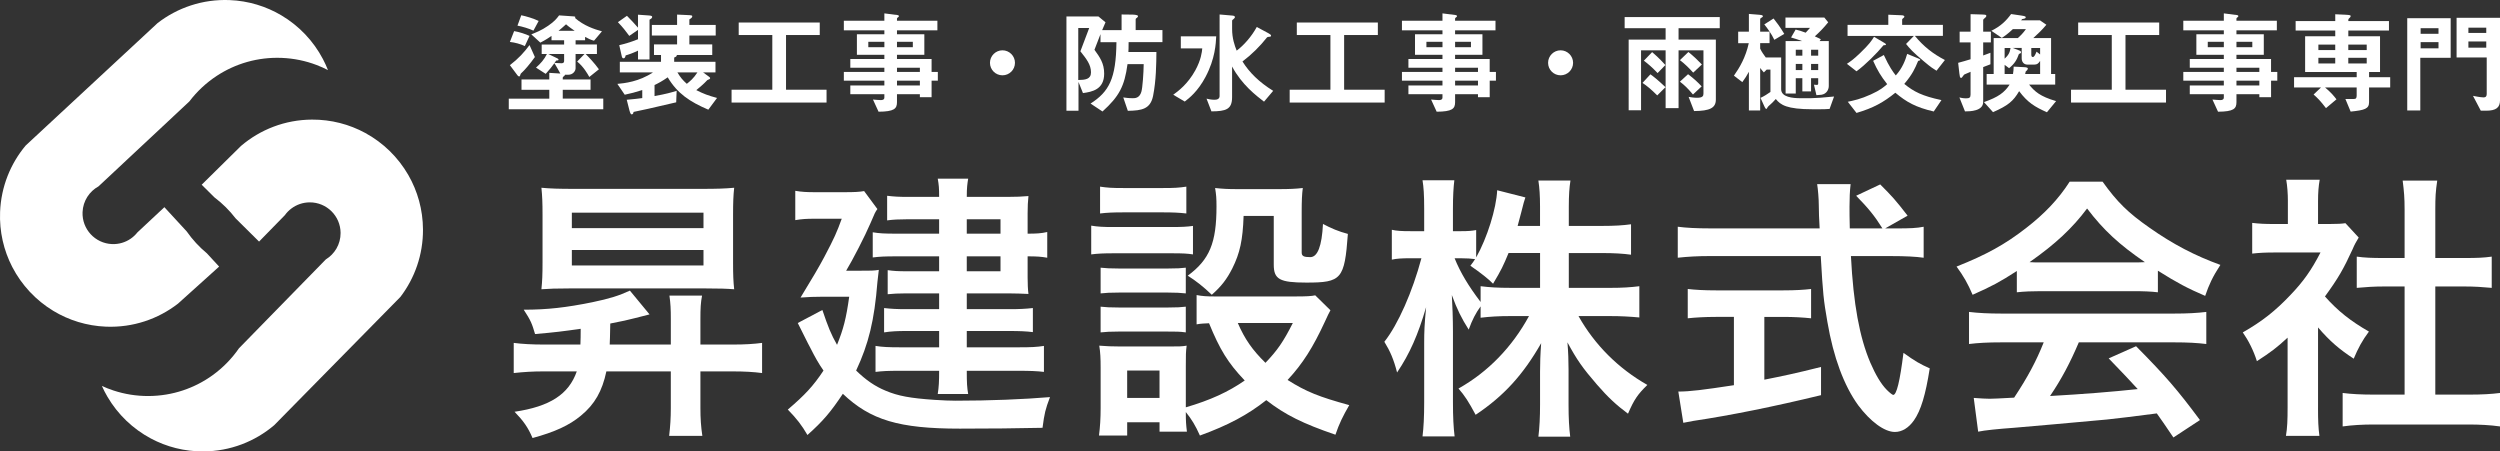 <?xml version="1.0" encoding="UTF-8"?><svg id="_レイヤー_2" xmlns="http://www.w3.org/2000/svg" viewBox="0 0 1799.53 324.93"><rect x="0" y="0" width="1799.53" height="324.93" fill="#333333" stroke="none"/><defs><style>.cls-1{fill:#fff;stroke-width:0px;}</style></defs><g id="_レイヤー_1-2"><path class="cls-1" d="M236.09,50.46c-2.66-1.38-5.41-2.61-8.24-3.68-7.82-2.98-16.25-4.76-25.08-5.11-17.25-.69-33.43,4.17-46.83,12.99h0c-7.55,4.97-14.21,11.2-19.67,18.39h0s-15.66,14.64-15.66,14.64l-29.51,27.58-2.13,2-18.07,16.89c-3.23,1.78-5.99,4.35-7.99,7.46-2.06,3.21-3.31,6.98-3.48,11.07-.49,12.22,9.01,22.51,21.23,23,4.94.2,9.57-1.24,13.36-3.83,1.85-1.27,3.52-2.82,4.91-4.59h0s19.4-18.14,19.4-18.14l16.07,17.44h0c4.12,5.9,9.02,11.21,14.55,15.79l3.81,4.14,4.97,5.39-20.82,18.76-8.75,7.88c-14.28,11.09-32.4,17.38-51.87,16.6-13.87-.56-26.77-4.64-37.86-11.34-12.59-7.61-22.86-18.59-29.61-31.65C2.71,180.31-.51,166.79.06,152.53c.73-18.24,7.55-34.8,18.43-47.79l14.67-13.62,17.08-15.85,52.77-48.98,10.39-9.65C127.69,5.57,145.8-.71,165.26.06c13.64.55,26.34,4.5,37.31,11.01,12.66,7.51,23.02,18.41,29.86,31.41,1.36,2.58,2.58,5.24,3.65,7.97Z"/><path class="cls-1" d="M73.31,277.79c2.72,1.25,5.52,2.36,8.4,3.3,7.95,2.62,16.45,4.02,25.28,3.97,17.26-.09,33.21-5.68,46.2-15.09h0c7.31-5.31,13.69-11.83,18.82-19.26h0s14.98-15.34,14.98-15.34l28.23-28.88,2.04-2.09,17.29-17.69c3.15-1.92,5.78-4.62,7.64-7.82,1.91-3.3,2.99-7.13,2.97-11.21-.06-12.23-10.02-22.08-22.25-22.02-4.95.03-9.5,1.67-13.18,4.43-1.8,1.35-3.39,2.97-4.7,4.81h0s-18.56,18.99-18.56,18.99l-16.85-16.69h0c-4.38-5.71-9.52-10.79-15.25-15.12l-3.99-3.96-5.21-5.16,19.95-19.68,8.39-8.27c13.76-11.72,31.58-18.83,51.06-18.93,13.88-.07,26.95,3.42,38.34,9.61,12.92,7.03,23.68,17.54,31.01,30.28,6.64,11.54,10.47,24.91,10.55,39.17.1,18.25-5.97,35.1-16.25,48.57l-14.04,14.27-16.34,16.61-50.5,51.32-9.94,10.11c-13.76,11.7-31.56,18.8-51.04,18.9-13.65.07-26.52-3.3-37.77-9.31-12.99-6.92-23.83-17.35-31.25-30.03-1.48-2.51-2.82-5.11-4.01-7.8Z"/><path class="cls-1" d="M417.79,248.02q.2-4.78.2-11.35c-12.54,1.79-18.71,2.59-32.85,3.78-2.19-7.56-3.19-9.95-8.16-17.52,17.12,0,30.66-1.59,49.37-5.38,12.54-2.59,19.31-4.78,27.07-8.36l14.13,17.12q-2.99.8-10.15,2.59c-6.17,1.59-8.96,2.19-18.12,3.98-.2,9.56-.2,11.15-.4,15.13h43.99v-18.51c0-6.97-.2-11.15-1-16.72h23.49c-1,4.98-1.19,9.36-1.19,16.92v18.31h23.29c8.76,0,15.13-.4,21.1-1.19v21.7c-5.97-.8-12.74-1.19-21.3-1.19h-23.09v26.28c0,7.57.4,13.54,1.39,20.11h-23.89c.8-6.97,1.19-12.74,1.19-19.91v-26.48h-46.38c-2.99,14.13-8.36,23.69-18.31,31.85-8.36,6.97-18.71,11.74-34.84,16.12-3.18-7.57-6.57-12.34-12.94-18.91,25.48-3.78,39.02-12.54,44.79-29.06h-23.89c-7.56,0-14.33.4-21.5,1.19v-21.7c5.97.8,13.54,1.19,21.5,1.19h26.48ZM410.03,207.61c-9.36,0-15.13.2-20.31.6.6-5.97.8-10.35.8-19.51v-33.84c0-9.36-.2-13.54-.8-19.71,6.37.6,12.34.8,23.69.8h91.37c11.55,0,17.12-.2,23.69-.8-.6,5.57-.8,10.35-.8,19.71v33.84c0,9.36.2,13.93.8,19.51-5.18-.4-10.55-.6-20.7-.6h-97.74ZM411.62,164.21h94.76v-11.15h-94.76v11.15ZM411.62,191.09h94.76v-11.15h-94.76v11.15Z"/><path class="cls-1" d="M618.25,194.87c8.96,0,10.55,0,14.33-.6-.4,3.58-.6,5.18-1,8.76-2.19,27.67-6.37,44.59-15.33,63.7,6.97,6.77,13.54,11.35,21.3,14.53,8.96,3.78,17.72,5.38,35.24,6.57,5.18.4,12.14.6,15.13.6,24.29,0,48.97-1,67.88-2.59-3.38,8.96-3.98,11.55-5.38,22.1-18.71.4-37.82.6-59.52.6-43.8,0-64.3-6.17-84.21-25.08-8.76,13.14-14.13,19.51-25.48,29.66-4.18-7.17-7.56-11.55-14.13-18.31,12.34-10.55,18.31-16.92,25.68-28.07-3.58-5.18-6.17-9.75-9.56-16.52-.4-.8-2.19-3.98-4.58-8.96-.99-1.79-2.39-4.98-4.38-8.76l17.72-9.36c4.18,12.34,6.17,17.32,10.55,25.08,4.58-11.35,6.57-18.91,8.76-34.64h-18.91c-5.57,0-11.35.2-16.12.6q12.34-20.11,17.12-29.26c7.37-13.93,8.96-17.72,12.54-27.47h-19.91c-5.37,0-8.76.2-13.54,1v-21.1c4.58.8,8.36.99,14.13.99h21.1c7.56,0,10.95-.2,14.33-.8l9.56,12.94c-1.59,2.19-1.79,2.59-4.98,10.15-3.98,9.36-12.94,26.68-17.52,34.24h9.16ZM675.99,157.84h-23.29c-5.37,0-9.95.2-14.13.8v-17.72c4.98.6,8.36.8,15.33.8h22.1c0-6.37-.2-8.56-1-13.14h21.9c-.6,3.78-1,6.37-1,13.14h29.26c6.17,0,10.75-.2,15.13-.6-.4,3.78-.6,7.57-.6,12.54v14.53c6.37,0,9.75-.2,14.13-1.19v18.51c-4.38-.8-7.76-1-14.13-1v15.13c0,4.58.2,8.96.6,11.94-5.18-.2-8.76-.4-13.93-.4h-30.46v11.35h30.86c6.97,0,11.15-.2,16.72-.8v17.32c-4.78-.6-9.75-.8-16.92-.8h-30.66v11.74h37.82c8.36,0,12.74-.2,17.72-1v18.71c-4.78-.6-10.35-.8-17.72-.8h-37.82c0,8.96.2,11.94,1,16.72h-21.9c.8-5.18,1-8.96,1-16.72h-28.67c-8.36,0-12.14.2-17.12.8v-18.71c4.58.8,9.95,1,17.32,1h28.47v-11.74h-23.69c-5.97,0-10.95.2-15.93,1v-17.52c5.18.6,9.36.8,15.93.8h23.69v-11.35h-24.29c-5.37,0-8.36.2-12.74.6v-17.32c4.18.6,7.17.8,13.93.8h23.09v-10.75h-30.66c-8.56,0-12.14.2-17.12.8v-18.12c4.98.8,7.76,1,17.92,1h29.86v-10.35ZM720.18,168.19v-10.35h-24.29v10.35h24.29ZM695.89,195.27h24.29v-10.75h-24.29v10.75Z"/><path class="cls-1" d="M785.47,162.42c4.78.8,8.56,1,16.12,1h41.01c8.36,0,11.74-.2,16.12-.8v20.5c-4.18-.6-6.77-.8-15.13-.8h-42c-7.17,0-11.35.2-16.12.8v-20.7ZM957.67,223.34q-1.19,1.99-3.98,8.16c-8.56,18.51-15.93,30.26-26.87,42,13.54,8.56,22.69,12.14,44.39,18.11-4.58,7.96-7.17,13.14-9.95,21.3-23.29-7.96-36.23-14.33-49.77-24.88-13.34,10.55-27.47,18.11-47.78,25.48-3.18-7.17-5.97-11.74-10.15-16.92,0,6.77.2,9.16.8,14.13h-19.71v-6.77h-23.29v9.56h-20.3c.8-6.17,1.19-12.54,1.19-19.71v-29.26c0-6.37-.2-10.95-.99-15.73,4.98.4,9.16.6,15.33.6h34.24c7.76,0,9.95,0,13.34-.6-.6,4.38-.6,6.97-.6,14.53v29.86c17.72-5.18,30.66-11.15,42.4-19.31-12.14-12.74-17.92-22.3-25.68-41.21-3.98.2-5.77.2-8.96.8v-21.1c3.98.8,7.56,1,12.74,1h58.72c7.56,0,11.15-.2,13.93-.8l10.95,10.75ZM791.84,134.35c5.38.8,8.56,1,16.72,1h28.67c8.16,0,11.35-.2,16.72-1v19.31c-5.37-.6-9.56-.8-16.72-.8h-28.67c-7.17,0-11.74.2-16.72.8v-19.31ZM792.24,192.68c3.78.4,6.77.6,13.14.6h35.43c6.57,0,9.16-.2,12.74-.6v18.51c-4.38-.4-6.77-.6-12.74-.6h-35.43c-6.37,0-9.16.2-13.14.6v-18.51ZM792.24,220.75c3.78.4,6.77.6,13.14.6h35.43c6.57,0,9.16-.2,12.74-.6v18.51c-4.58-.6-6.57-.6-13.14-.6h-35.24c-6.17,0-8.76.2-12.94.6v-18.51ZM811.35,286.44h23.29v-19.71h-23.29v19.71ZM895.16,155.45c-.6,17.32-2.59,26.68-8.16,37.82-3.98,7.76-7.76,12.74-14.73,18.91-5.77-5.57-11.55-10.15-17.32-13.74,15.73-11.55,20.7-23.69,20.7-49.77,0-6.17-.2-8.16-.99-13.34,5.18.6,9.56.8,15.73.8h30.46c6.97,0,11.74-.2,16.92-.8-.6,4.38-.8,9.56-.8,16.92v29.46c0,2.59,1.39,3.38,6.17,3.38q7.96,0,9.16-23.89c5.97,3.18,11.15,5.37,17.92,7.17-2.39,32.65-4.58,35.04-29.86,35.04-19.31,0-23.49-2.39-23.49-12.94v-35.04h-21.7ZM890.98,232.49c4.98,11.55,10.55,19.51,19.91,28.67,8.56-8.96,12.74-14.93,19.71-28.67h-39.61Z"/><path class="cls-1" d="M1129.26,207.21h29.46c9.16,0,14.93-.4,21.3-1.19v22.49c-6.57-.6-12.94-1-21.5-1h-22.3c11.74,20.9,28.87,37.82,49.57,49.57-6.97,6.77-9.56,10.55-13.93,20.7-8.36-6.17-14.53-11.94-22.3-20.9-10.35-11.94-14.53-17.92-21.3-30.46.6,6.77.8,13.93.8,19.71v25.08c0,9.76.4,16.72,1.19,23.09h-22.89c.8-6.57,1.19-13.93,1.19-23.09v-23.69c0-5.57.2-12.74.8-20.5-12.94,22.69-26.87,38.02-47.18,51.56-4.98-9.36-7.96-13.93-12.34-18.91,21.3-11.94,38.62-29.86,50.76-52.16h-13.14c-8.76,0-15.13.4-21.7,1.19v-8.16c-3.58,4.98-5.97,9.56-8.56,16.72-5.18-8.16-8.36-14.53-12.14-24.88.4,6.57.8,17.52.8,26.28v50.96c0,10.55.4,18.11,1.19,24.49h-23.09c.8-6.57,1.19-14.13,1.19-24.49v-42.8c0-7.96.2-13.14,1.39-25.68-5.77,19.71-11.74,33.44-20.9,46.98-2.39-9.36-4.98-15.33-9.16-22.1,9.95-12.54,20.31-36.23,26.68-60.12h-7.96c-5.97,0-9.75.2-13.34,1v-21.5c3.38.8,6.97,1,13.34,1h9.95v-16.12c0-10.35-.4-15.53-1.19-20.5h22.89c-.6,5.18-1,11.15-1,20.5v16.12h5.97c4.98,0,7.37-.2,10.75-.8v19.71c7.96-14.13,14.53-35.23,15.13-48.37l20.3,5.18c-.8,2.19-1.39,4.38-2.99,10.75-1.19,4.58-1.59,5.97-2.59,9.76h16.12v-13.74c0-8.36-.4-13.74-1.19-18.91h23.09c-.8,4.98-1.19,10.55-1.19,18.91v13.74h23.49c9.75,0,15.53-.4,21.3-1.19v21.9c-5.77-.8-12.34-1.19-21.3-1.19h-23.49v25.08ZM1085.87,182.13c-3.78,9.16-5.18,12.14-11.15,22.1q-4.78-4.98-16.32-12.94c1.79-2.39,2.39-3.18,3.38-4.78-2.79-.4-6.17-.6-9.75-.6h-4.98c4.18,10.35,9.95,19.91,18.71,31.45v-11.35c6.37.8,12.14,1.19,21.7,1.19h21.1v-25.08h-22.69Z"/><path class="cls-1" d="M1365.36,164.41c9.36,0,14.33-.2,19.31-1.19v22.3c-5.57-.8-13.34-1.19-23.29-1.19h-29.06c1.79,34.64,6.17,58.33,13.93,76.64,3.78,8.76,7.76,15.53,11.94,19.71,1.99,1.99,3.98,3.58,4.58,3.58,2.39,0,4.78-9.56,7.37-30.26,8.36,5.97,11.74,7.96,18.91,11.15-2.99,19.11-6.37,30.26-11.35,37.42-3.78,5.37-8.56,8.36-13.74,8.36-7.57,0-17.72-7.56-26.48-19.31-10.15-14.13-17.72-34.24-22.1-59.92-2.79-16.12-3.18-19.71-4.78-47.38h-79.63c-8.76,0-15.93.4-23.29,1.19v-22.3c6.17.8,13.54,1.19,23.29,1.19h78.83q-.6-10.35-.6-16.32c0-4.98-.6-11.94-1.19-15.53h24.09c-.6,4.98-.8,10.35-.8,16.12,0,3.38,0,9.16.2,15.73h23.49c-5.57-8.96-10.15-14.53-18.91-23.49l17.32-8.16c8.56,8.56,10.95,11.15,19.71,22.49l-16.12,9.16h8.36ZM1234.97,228.11c-7.57,0-14.53.4-20.11,1v-21.1c4.98.6,11.74,1,20.5,1h48.17c8.76,0,15.13-.4,20.11-1v21.1c-5.77-.6-12.34-1-19.91-1h-13.74v45.19c13.93-2.79,21.7-4.38,40.81-9.16v20.3c-33.64,8.16-65.1,14.53-91.77,18.51-1.79.4-3.98.8-7.37,1.39l-3.58-22.49c8.36,0,17.72-1.19,40.01-4.58v-49.17h-13.14Z"/><path class="cls-1" d="M1451.75,195.07c-12.34,7.96-17.92,10.95-31.85,17.12-3.38-7.96-6.57-13.54-11.55-20.31,21.5-8.56,34.84-15.92,49.97-27.67,13.14-10.15,23.29-20.7,31.45-33.44h23.69c10.55,14.73,18.51,22.49,33.64,33.04,16.92,11.95,33.04,20.31,51.16,26.87-5.57,8.56-8.16,14.13-10.95,22.3-12.54-5.38-20.11-9.36-34.04-18.12v15.53c-5.18-.6-10.35-.8-17.92-.8h-66.49c-5.77,0-11.74.2-17.12.8v-15.33ZM1440.81,246.43c-10.15,0-16.92.4-23.49,1.19v-23.09c6.57.8,14.13,1.19,23.49,1.19h124.02c9.75,0,16.72-.4,23.29-1.19v23.09c-6.57-.8-13.34-1.19-23.29-1.19h-68.48c-6.17,14.53-12.34,26.28-20.7,38.62q35.24-1.99,63.1-4.98c-6.37-6.97-9.75-10.55-20.9-22.1l19.71-8.76c21.3,21.5,29.86,31.45,45.99,53.15l-19.11,12.54c-6.57-9.76-8.56-12.54-11.94-17.32-16.52,2.19-28.47,3.58-35.83,4.38-19.71,1.79-59.12,5.37-67.09,5.97-11.15.8-21.1,1.79-25.68,2.79l-3.18-24.29c5.37.4,8.76.6,11.55.6,1.39,0,7.37-.2,17.52-.8,9.76-14.73,15.93-26.28,21.3-39.81h-30.26ZM1535.16,188.9c3.18,0,4.98,0,8.76-.2-18.31-12.54-29.66-22.89-41.61-38.62-10.55,14.13-22.89,25.68-41.41,38.62,3.38.2,4.58.2,8.16.2h66.09Z"/><path class="cls-1" d="M1668.54,293.41c0,9.36.2,14.33,1,20.31h-24.09c1-5.97,1.19-11.35,1.19-20.7v-49.97c-7.76,7.17-11.94,10.35-22.1,16.92-2.39-7.56-5.97-14.73-10.15-20.7,13.93-7.96,23.49-15.53,34.24-26.87,9.36-9.76,15.13-17.92,21.7-30.66h-32.45c-7.17,0-11.35.2-16.72.8v-22.1c4.98.6,9.16.8,15.73.8h9.95v-16.72c0-5.18-.4-10.55-1.19-15.13h24.09c-.8,4.58-1.19,8.96-1.19,15.53v16.32h8.16c6.17,0,8.96-.2,11.55-.6l9.56,10.35c-1.79,2.99-2.99,4.98-4.38,8.36-6.57,14.33-10.35,20.9-19.91,34.04,9.36,10.55,18.51,17.72,31.65,25.28-4.78,6.37-7.76,11.94-10.95,19.51-10.35-6.77-17.12-12.54-25.68-22.49v57.73ZM1752.95,284.05h23.89c9.95,0,16.52-.4,22.69-1.19v24.09c-6.97-1-14.73-1.39-22.69-1.39h-68.08c-7.96,0-15.53.4-22.49,1.39v-24.09c6.37.8,13.34,1.19,22.89,1.19h21.7v-77.84h-14.93c-6.77,0-13.14.4-19.51,1v-22.49c5.77.8,10.95,1,19.51,1h14.93v-35.04c0-8.16-.4-12.94-1.39-20.7h24.88c-1.19,7.96-1.39,12.14-1.39,20.7v35.04h21.1c8.96,0,13.93-.2,19.51-1v22.49c-6.37-.6-12.54-1-19.51-1h-21.1v77.84Z"/><path class="cls-1" d="M366.22,78.64v-7.63h29.17v-6.35h-20.01v-7.47h20.01v-4.74l7.95.48c-1.04-1.85-3.21-5.87-4.26-7.47-1.53,2.17-3.7,4.9-6.27,7.71l-6.99-4.5c3.21-2.81,5.95-5.87,7.87-9.8h-3.78v-6.83h16.15v-3.05h-9.08v-3.13c-1.53,1.04-4.34,2.97-8.03,4.82l-6.51-5.95c3.13-1.29,7.15-2.73,12.13-6.19,4.58-3.13,6.11-5.14,7.87-7.47l10.36.72c.24,0,1.37.08,1.37.56,0,.24-.24.4-.32.56,6.51,5.7,13.98,8.12,19.44,9.64l-5.71,6.75c-2.09-.48-4.18-1.53-6.43-2.73v2.41h-6.83v3.05h15.35v6.83h-8.12c2.09,2.09,6.19,6.35,9.56,11.01l-6.91,5.54c-1.21-2.17-4.18-7.47-8.76-11.09l5.3-5.46h-6.43v10.28c0,2.01-1.93,4.66-5.22,4.66h-2.41c0,.24-.16.48-.4.72-.8.64-1.21,1.04-1.21,1.37v1.29h20.01v7.47h-20.01v6.35h29.17v7.63h-68.06ZM377.79,33.16c-3.29-1.53-7.07-2.57-10.77-2.97l3.05-7.79c3.62.56,8.44,2.17,11.09,3.45l-3.38,7.31ZM376.18,51.72c-1.29,1.21-1.45,1.37-1.53,1.85-.32.96-.4,1.45-.96,1.45-.48,0-.96-.48-1.21-.8l-5.46-7.31c6.19-4.74,10.2-9.16,14.14-14.46l3.86,8.6c-3.54,5.06-7.79,9.8-8.84,10.69ZM383.97,22.07c-3.05-1.53-8.12-2.97-11.49-3.62l2.73-7.47c3.46.72,8.76,2.25,12.53,4.1l-3.78,6.99ZM406.07,38.87h-11.41l6.51,3.13c.4.16.88.64.88.96,0,.56-.72.56-1.69.64-.32.48-.72,1.04-1.21,1.69,3.05.16,4.42.24,4.9.24.64,0,2.01,0,2.01-1.69v-4.98ZM407.44,17.49c-2.25,2.09-4.18,3.7-5.38,4.66h11.57c-1.85-1.29-4.26-2.89-6.19-4.66Z"/><path class="cls-1" d="M509.88,78.96c-13.5-5.79-22.26-11.65-29.25-23.3-3.78,2.65-6.75,4.26-9.48,5.54v7.95c8.44-1.53,12.05-2.57,15.91-3.78l-.32,8.28c-19.04,4.5-23.78,5.46-30.69,6.91-.16.8-.32,1.77-1.37,1.77-.8,0-1.29-1.69-1.53-2.57l-2.01-7.95c5.06-.4,8.68-.88,11.17-1.21v-5.79c-4.66,1.53-8.12,2.41-12.62,3.37l-5.3-7.79c5.06-.48,15.51-1.53,25.63-8.28h-23.86v-7.63h29.65v-4.9h-5.06v-7.63h16.63v-6.35h-18.16v-7.63h18.16v-7.47l6.99.32c3.62.16,3.94.24,3.94.96,0,.8-.88,1.45-2.09,2.17v4.02h18.96v7.63h-18.96v6.35h16.47v7.63h-25.55c.08.56.08,1.12-1.85,1.85v3.05h29.73v7.63h-8.92l4.18,3.05c.48.4.88.64.88,1.12,0,.56-.56.8-2.01,1.37-2.81,3.05-6.03,5.62-7.95,7.23,5.22,2.65,8.68,3.94,14.94,5.62l-6.27,8.44ZM467.53,14.2v28.6h-8.28v-6.35c-4.1,1.93-6.67,2.81-8.92,3.45-.24,1.37-.64,2.09-1.61,2.09-.72,0-1.04-.88-1.21-1.69l-1.77-7.79c3.62-.88,7.47-1.85,13.5-4.26v-6.75l-6.27,4.34c-2.65-3.62-4.66-6.19-8.2-9.88l6.51-4.58c2.81,2.81,5.22,5.38,7.95,8.52v-9.32l6.83.48c2.25.16,3.37.24,3.37,1.12,0,.8-.56,1.21-1.93,2.01ZM487.62,52.13c2.17,3.62,3.78,5.54,6.75,8.2,2.17-1.69,4.98-4.02,7.63-8.2h-14.38Z"/><path class="cls-1" d="M526.59,73.82v-9.24h29.33V25.21h-24.19v-9h58.33v9h-24.27v39.37h29.17v9.24h-68.38Z"/><path class="cls-1" d="M670.57,58.07v11.89h-8.44v-2.17h-16.47v5.79c0,4.66-2.01,6.75-13.26,6.83l-4.02-8.76c2.09.16,4.34.4,5.71.4,1.29,0,2.49-.4,2.49-1.85v-2.41h-24.51v-6.27h24.51v-3.45h-29.17v-6.27h29.17v-3.05h-24.51v-6.27h24.51v-3.05h-19.77v-14.78h19.77v-2.81h-29.17v-6.91h29.17v-5.3l9.48,1.21c.4.08.96.24.96.72s-.16.56-.88,1.12c-.16.08-.48.32-.48.72v1.53h29.09v6.91h-29.09v2.81h19.69v14.78h-19.69v3.05h24.91v9.32h4.5v6.27h-4.5ZM636.59,30.11h-11.57v3.86h11.57v-3.86ZM657.07,30.11h-11.41v3.86h11.41v-3.86ZM662.14,48.75h-16.47v3.05h16.47v-3.05ZM662.14,58.07h-16.47v3.45h16.47v-3.45Z"/><path class="cls-1" d="M721.59,54.21c-4.98,0-9-4.02-9-9s4.1-9,9-9,9,4.02,9,9-4.02,9-9,9Z"/><path class="cls-1" d="M812.39,30.35c0,3.86-.08,5.62-.16,7.07h20.17c-.08,8.36-.16,20.41-2.41,31.66-1.93,9.4-8.03,10.53-18.16,10.69l-3.29-9.64c1.28.16,3.62.56,6.83.56,1.61,0,4.82,0,6.19-4.58.88-2.81,1.61-13.82,1.69-19.93h-11.65c-2.17,15.91-5.95,23.14-18,34.07l-8.6-5.7c13.34-8.6,18.32-17.84,18.64-44.19h-11.49v-5.78c-1.69,4.5-1.93,5.14-4.34,11.25,3.94,5.46,6.99,9.72,6.99,17.19,0,11.41-8.68,13.1-15.27,13.98l-3.21-8.03v20.73h-8.68V11.87h23.06l5.06,4.18c-1.13,2.49-1.29,2.89-2.41,5.62h13.98v-11.25l6.67.08c1.37,0,5.14,0,5.14,1.12,0,.4-.08.72-.88,1.29-.8.48-.8.8-.8,1.12v7.63h19.28v8.68h-24.35ZM777.67,36.94l6.35-16.79h-7.87v37.44c4.98-.08,9.16-.48,9.16-5.54,0-5.46-3.21-9.56-7.63-15.11Z"/><path class="cls-1" d="M867.82,55.26c-5.62,10.61-11.89,15.43-15.03,17.84l-8.28-4.9c3.45-2.49,10.45-7.63,15.91-17.6,4.1-7.55,4.74-13.02,4.98-15.75h-15.43v-8.68h25.47c-.24,5.06-.72,16.07-7.63,29.09ZM909.85,73.18c-5.62-4.34-15.99-12.21-22.98-25.31v22.1c0,8.84-4.5,10.12-14.86,10.2l-3.54-9.16c1.29.32,3.37.8,5.79.8,1.93,0,3.62-.64,3.62-2.73V10.42l8.36.72c1.85.16,2.65.24,2.65,1.21,0,.48-.24.64-.96,1.37-.8.64-1.04.8-1.04,1.12v6.11c0,6.59,1.77,11.73,3.29,15.51,5.14-3.86,10.69-10.12,14.46-17.03l7.95,4.26c1.61.88,2.33,1.37,2.33,2.01s-.64.72-.8.72c-1.53.16-1.69.16-2.09.48-5.22,6.59-11.01,12.29-17.68,17.36,4.98,7.95,11.97,14.86,22.1,21.13l-6.59,7.79Z"/><path class="cls-1" d="M928.32,73.82v-9.24h29.33V25.21h-24.19v-9h58.33v9h-24.27v39.37h29.17v9.24h-68.38Z"/><path class="cls-1" d="M1072.31,58.07v11.89h-8.44v-2.17h-16.47v5.79c0,4.66-2.01,6.75-13.26,6.83l-4.02-8.76c2.09.16,4.34.4,5.7.4,1.29,0,2.49-.4,2.49-1.85v-2.41h-24.51v-6.27h24.51v-3.45h-29.17v-6.27h29.17v-3.05h-24.51v-6.27h24.51v-3.05h-19.77v-14.78h19.77v-2.81h-29.17v-6.91h29.17v-5.3l9.48,1.21c.4.08.96.24.96.72s-.16.56-.88,1.12c-.16.08-.48.32-.48.72v1.53h29.09v6.91h-29.09v2.81h19.69v14.78h-19.69v3.05h24.91v9.32h4.5v6.27h-4.5ZM1038.32,30.11h-11.57v3.86h11.57v-3.86ZM1058.81,30.11h-11.41v3.86h11.41v-3.86ZM1063.87,48.75h-16.47v3.05h16.47v-3.05ZM1063.87,58.07h-16.47v3.45h16.47v-3.45Z"/><path class="cls-1" d="M1123.33,54.21c-4.98,0-9-4.02-9-9s4.1-9,9-9,9,4.02,9,9-4.02,9-9,9Z"/><path class="cls-1" d="M1208.25,20.31v8.2h26.84v43.15c0,6.03-4.26,8.2-15.67,8.28l-3.94-10.2c1.37.24,3.86.64,6.03.64,4.18,0,4.66-1.37,4.66-3.05v-31.1h-17.92v41.62h-9.32v-41.62h-17.68v43.15h-8.92V28.5h26.6v-8.2h-29.49v-8.03h68.46v8.03h-29.65ZM1198.85,62.73l-5.95,5.95c-4.5-4.5-7.47-6.91-10.61-9l5.7-6.19c2.01,1.45,4.82,3.54,10.85,9.24ZM1198.77,46.82l-5.62,5.79c-3.78-4.02-6.67-6.51-9.88-8.92l5.95-6.19c1.77,1.53,4.58,3.86,9.56,9.32ZM1218.78,52.29c-2.89-3.21-5.86-6.19-9.56-9l6.11-5.87c3.86,3.13,6.99,6.11,9.72,9l-6.27,5.87ZM1218.62,68.03c-3.94-4.66-6.03-6.67-9.4-9.24l5.86-5.38c4.18,3.13,6.91,5.71,9.8,8.76l-6.27,5.87Z"/><path class="cls-1" d="M1316.96,78.4c-2.49.24-5.06.24-7.55.24h-4.74c-18.56,0-23.06-3.13-26.43-7.39-1.69,1.93-3.13,3.29-3.54,3.62-1.85,1.61-2.01,1.85-2.25,2.17-.64,1.12-.72,1.37-1.04,1.37-.56,0-1.04-1.12-1.37-1.77l-2.81-6.19c2.65-1.21,5.22-2.89,7.15-4.26v-16.07h-2.73l-2.01,2.01c-.72-.8-2.09-2.41-2.65-3.21v30.61h-8.12v-27.88c-1.61,3.05-2.49,4.34-4.74,7.47l-6.03-4.66c4.1-5.79,8.44-13.18,10.69-23.38h-7.63v-8.28h7.71v-12.78l7.87.64c.88.08,2.17.16,2.17,1.04,0,.48-.08.48-1.12,1.12-.56.32-.8.56-.8,1.12v8.84h6.75v8.28h-6.75v3.94c1.12,2.49,2.97,4.9,4.02,6.35h11.09v22.9c0,5.78,8.6,6.43,13.74,6.43h7.55c2.81,0,10.12-.48,16.79-1.21l-3.21,8.92ZM1277.19,28.66c-2.09-4.42-4.98-8.28-7.23-11.09l6.67-4.26c1.53,1.85,4.98,6.43,7.71,11.09l-7.15,4.26ZM1311.18,68.19c-1.04.16-2.89.24-3.7.32l-1.77-7.55c.72.08,1.37.16,2.01.16.48,0,1.04-.08,1.04-1.04v-3.78h-5.14v9.48h-6.27v-9.48h-4.74v11.01h-7.31V29.55h11.89c-3.7-1.29-5.71-1.93-7.96-2.57l3.29-5.7c2.17.48,4.26,1.12,7.23,2.25,1.29-1.37,1.77-1.85,3.13-3.46h-17.68v-7.47h27.96l2.81,3.45c-3.45,4.26-6.35,7.15-9.64,10.12,2.89,1.29,3.62,1.69,4.34,2.09l-.88,1.29h6.59v32.38c0,2.41-1.45,5.62-5.22,6.27ZM1297.36,35.81h-4.74v4.26h4.74v-4.26ZM1297.36,46.02h-4.74v4.42h4.74v-4.42ZM1308.77,35.81h-5.14v4.26h5.14v-4.26ZM1308.77,46.02h-5.14v4.42h5.14v-4.42Z"/><path class="cls-1" d="M1356.33,32.52c-.4,0-.48,0-.64.16-4.66,5.62-12.86,13.9-19.36,18.64l-6.91-5.38c2.65-1.77,4.42-2.89,9.48-7.71,6.75-6.51,8.2-8.76,10.04-11.73l7.39,4.34c.88.48,1.21.88,1.21,1.12,0,.56-.56.56-1.21.56ZM1393.94,50.92c-2.33-1.45-3.86-2.33-9-6.67-8.28-6.91-10.2-9.24-12.94-12.61l5.62-5.79h-47.73v-7.95h29.33v-7.31l9.72.4c.48,0,1.85.16,1.85,1.04,0,.4-.56.8-.72.96-.16.08-.88.64-.88,1.12v3.78h29.33v7.95h-20.17c6.27,7.63,13.1,12.94,21.61,17.36l-6.03,7.71ZM1391.93,80.25c-13.1-3.05-19.69-6.83-27.64-13.5-8.44,6.83-15.67,10.93-27.96,14.54l-6.27-8.03c4.42-.96,9.24-1.93,16.63-5.3,6.91-3.13,9.16-5.22,11.73-7.39-4.5-5.71-7.07-9.96-10.12-16.79l7.71-4.18c3.94,8.6,6.59,12.13,8.6,14.7,4.74-5.22,6.91-11.01,8.2-15.51l8.03,3.29c.72.32,1.37.64,1.37,1.04s-.32.48-.72.48c-.72.16-.8.16-1.21,1.21-1.69,4.02-3.53,8.52-9.56,15.59,6.91,5.62,12.86,8.68,26.76,11.65l-5.54,8.2Z"/><path class="cls-1" d="M1409.52,45.22c3.05-.8,5.79-1.61,8.92-2.57v-12.13h-7.87v-7.71h7.87v-12.61l7.96.24c2.97.08,3.37.24,3.37.96,0,.56-.32.88-.64,1.21-.48.4-1.61,1.37-1.61,1.69v8.52h5.54v7.71h-5.54v9.4c1.45-.48,2.17-.8,5.22-1.93v8.28c-2.49.96-2.81,1.12-5.22,2.01v25.07c0,6.67-9.48,6.83-13.1,6.83l-4.02-10.04c1.04.24,2.65.64,4.82.64,2.41,0,3.21-.56,3.21-2.73v-16.39c-.48.24-4.26,1.85-4.42,1.93-.32.16-.48.48-.8.88-.8,1.12-1.13,1.61-1.61,1.61-.88,0-.96-1.37-1.21-3.13l-.88-7.71ZM1428.08,73.5c10.28-3.62,14.7-6.83,18.48-12.61h-16.55v-7.63h5.06v-25.87h17.44c1.61-1.45,3.7-3.45,5.79-6.43h-9.4c-3.86,3.62-6.03,5.06-7.95,6.35l-7.55-5.14c6.83-3.37,10.61-7.15,14.22-12.05l7.63,1.12c2.65.4,2.89.72,2.89,1.21,0,.8-.72.96-2.57,1.29l-.72.88h13.5l4.66,3.21c-3.29,3.94-6.11,6.51-9.4,9.56h12.78v25.87h2.97v7.63h-18.8c4.02,4.98,7.87,8.52,19.44,11.89l-6.59,8.03c-8.68-3.86-13.9-6.99-20.01-15.19-4.26,7.31-8.03,10.37-18.8,15.11l-6.51-7.23ZM1442.95,53.25h6.03c.32-1.69.4-3.37.48-5.3l7.47.4c.72,0,2.73.16,2.73.96,0,.88-.96,1.69-1.53,2.17-.24.96-.24,1.04-.4,1.77h10.77v-9.4c-1.29,1.85-2.09,2.65-4.18,2.65h-4.98c-2.49,0-4.1-1.85-4.1-4.5v-7.47h-6.43l4.82,1.85c1.13.4,1.13,1.12,1.13,1.29,0,.56-.48.8-1.53,1.21-1.45,4.34-3.45,7.31-7.07,10.2l-3.21-2.41v6.59ZM1442.95,34.53v7.71c2.73-2.41,3.86-4.66,4.26-7.71h-4.26ZM1468.5,39.19v-4.66h-6.35v4.58c0,.88.08,1.93,1.12,1.93s1.85-1.85,2.65-3.86l2.57,2.01Z"/><path class="cls-1" d="M1490.75,73.82v-9.24h29.33V25.21h-24.19v-9h58.33v9h-24.27v39.37h29.17v9.24h-68.38Z"/><path class="cls-1" d="M1634.74,58.07v11.89h-8.44v-2.17h-16.47v5.79c0,4.66-2.01,6.75-13.26,6.83l-4.02-8.76c2.09.16,4.34.4,5.7.4,1.29,0,2.49-.4,2.49-1.85v-2.41h-24.51v-6.27h24.51v-3.45h-29.17v-6.27h29.17v-3.05h-24.51v-6.27h24.51v-3.05h-19.77v-14.78h19.77v-2.81h-29.17v-6.91h29.17v-5.3l9.48,1.21c.4.08.96.24.96.72s-.16.56-.88,1.12c-.16.08-.48.32-.48.72v1.53h29.09v6.91h-29.09v2.81h19.69v14.78h-19.69v3.05h24.91v9.32h4.5v6.27h-4.5ZM1600.75,30.11h-11.57v3.86h11.57v-3.86ZM1621.24,30.11h-11.41v3.86h11.41v-3.86ZM1626.3,48.75h-16.47v3.05h16.47v-3.05ZM1626.3,58.07h-16.47v3.45h16.47v-3.45Z"/><path class="cls-1" d="M1705.28,62.97v10.61c0,4.74-3.13,5.71-13.26,6.75l-3.78-9.08h6.03c1.53,0,2.09-.56,2.09-2.49v-5.79h-22.74c4.5,3.78,6.59,6.43,8.2,8.52l-7.55,6.35c-4.1-5.38-6.27-7.47-8.92-9.8l5.3-5.06h-19.36v-7.39h45.08v-3.78h-37.12v-25.71h21.69v-4.1h-28.52v-6.83h28.52v-4.9l7.15.32c3.94.16,3.94.56,3.94.96,0,.48-.24.88-.8,1.37-.88.72-.88.88-.88,2.25h29.25v6.83h-29.25v4.1h22.82v25.71h-7.87v3.78h15.19v7.39h-15.19ZM1680.93,32.12h-12.13v3.94h12.13v-3.94ZM1680.93,41.6h-12.13v4.1h12.13v-4.1ZM1703.59,32.12h-13.26v3.94h13.26v-3.94ZM1703.59,41.6h-13.26v4.1h13.26v-4.1Z"/><path class="cls-1" d="M1742.16,41.6v37.92h-9.4V13.08h31.26v28.52h-21.86ZM1755.26,20.31h-12.86v4.02h12.86v-4.02ZM1755.26,30.35h-12.86v4.42h12.86v-4.42ZM1789.57,79.68h-3.86l-5.62-10.69c5.06,1.04,7.07,1.12,7.55,1.12,1.93,0,2.33-1.12,2.33-2.49v-26.27h-21.69V12.83h31.26v59.3c0,5.22-2.73,7.55-9.96,7.55ZM1789.64,19.91h-12.86v3.78h12.86v-3.78ZM1789.64,29.87h-12.86v4.42h12.86v-4.42Z"/></g></svg>
